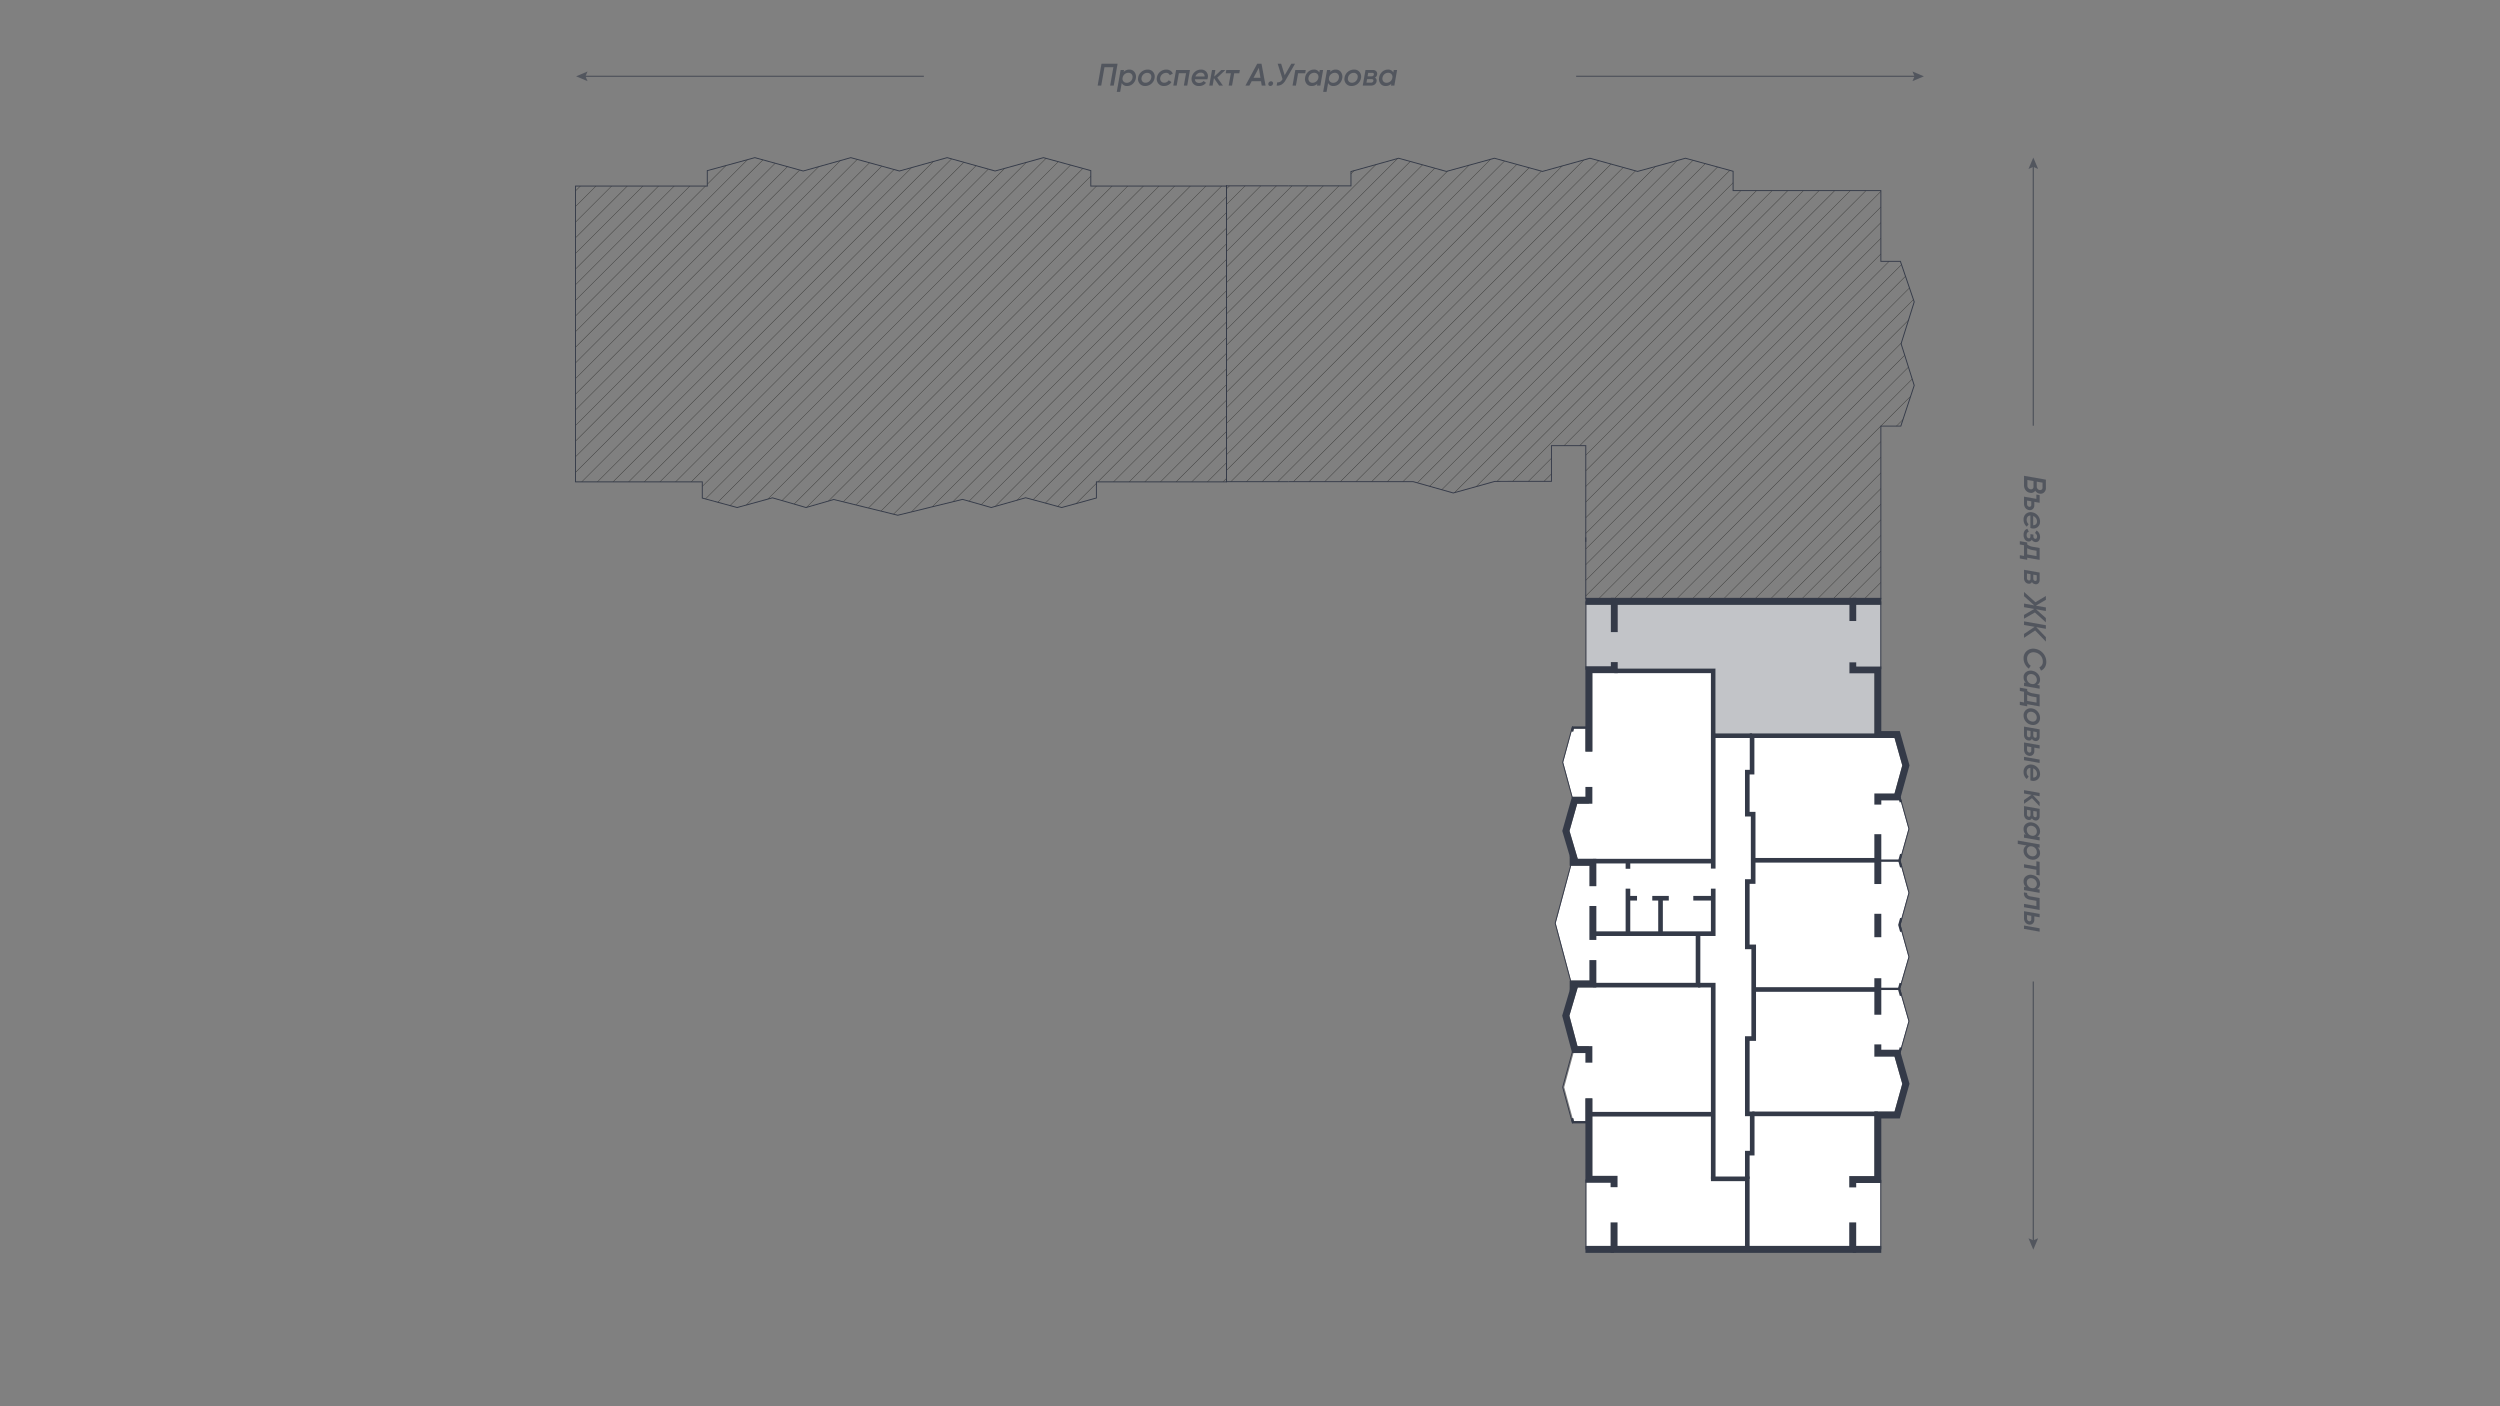<svg xmlns="http://www.w3.org/2000/svg" xmlns:xlink="http://www.w3.org/1999/xlink" viewBox="0 0 1920 1080"><rect x="0" y="0" width="1920" height="1080" fill="#808080" stroke="none"/><defs><style>.cls-1,.cls-10,.cls-11,.cls-14,.cls-3,.cls-5,.cls-6,.cls-8,.cls-9{fill:none;}.cls-2{clip-path:url(#clip-path);}.cls-3{stroke:#1d1d1b;stroke-width:0.227px;}.cls-10,.cls-11,.cls-14,.cls-3,.cls-5,.cls-6,.cls-8,.cls-9{stroke-miterlimit:10;}.cls-4{clip-path:url(#clip-path-2);}.cls-10,.cls-11,.cls-14,.cls-5,.cls-9{stroke:#343a48;}.cls-5,.cls-6{stroke-width:0.714px;}.cls-6,.cls-8{stroke:#343948;}.cls-7{fill:#fff;}.cls-8{stroke-width:0.712px;}.cls-9{stroke-width:1.78px;}.cls-10{stroke-width:3.559px;}.cls-11{stroke-width:5.339px;}.cls-12,.cls-15{fill:#343a48;}.cls-12{opacity:0.3;}.cls-13{opacity:0.6;}</style><clipPath id="clip-path"><polyline class="cls-1" points="1217.884 416.174 1217.884 342.292 1191.511 342.292 1191.511 369.673 1148.099 369.692 1116.11 378.603 1085.402 369.939 941.947 369.939 941.947 142.738 1037.539 142.738 1037.539 131.738 1074.118 121.526 1110.814 131.651 1147.685 121.526 1184.586 131.651 1221.077 121.526 1257.656 131.651 1294.411 121.526 1331.019 131.526 1331.019 146.4 1444.51 146.4 1444.51 200.723 1459.512 200.723 1470.118 231.848 1460.041 263.973 1470.118 295.993 1459.831 327.246 1444.51 327.246 1444.51 459.984 1217.884 459.984 1217.884 412.717"/></clipPath><clipPath id="clip-path-2"><polyline class="cls-1" points="441.986 163.021 441.986 370.054 539.353 370.054 539.353 382.515 566.124 389.772 593.239 382.326 619.002 389.772 640.307 383.615 689.491 395.704 739.215 383.519 761.278 389.772 787.704 382.266 815.394 389.772 842.039 382.455 842.039 370.054 941.947 370.054 941.947 142.886 837.733 142.886 837.733 131.041 801.38 121.072 764.25 131.331 727.402 121.072 690.767 131.331 653.425 121.072 616.86 131.331 579.73 121.072 543.197 131.04 543.197 142.886 441.986 142.886 441.986 163.021"/></clipPath></defs><g id="штриховка"><g class="cls-2"><line class="cls-3" x1="971.493" y1="115.484" x2="574.06" y2="512.917"/><line class="cls-3" x1="983.505" y1="115.484" x2="586.072" y2="512.917"/><line class="cls-3" x1="995.517" y1="115.484" x2="598.084" y2="512.917"/><line class="cls-3" x1="1007.529" y1="115.484" x2="610.097" y2="512.917"/><line class="cls-3" x1="1019.541" y1="115.484" x2="622.109" y2="512.917"/><line class="cls-3" x1="1031.554" y1="115.484" x2="634.121" y2="512.917"/><line class="cls-3" x1="1043.566" y1="115.484" x2="646.133" y2="512.917"/><line class="cls-3" x1="1055.578" y1="115.484" x2="658.145" y2="512.917"/><line class="cls-3" x1="1067.59" y1="115.484" x2="670.158" y2="512.917"/><line class="cls-3" x1="1079.603" y1="115.484" x2="682.17" y2="512.917"/><line class="cls-3" x1="1091.615" y1="115.484" x2="694.182" y2="512.917"/><line class="cls-3" x1="1103.627" y1="115.484" x2="706.194" y2="512.917"/><line class="cls-3" x1="1115.639" y1="115.484" x2="718.207" y2="512.917"/><line class="cls-3" x1="1127.652" y1="115.484" x2="730.219" y2="512.917"/><line class="cls-3" x1="1139.664" y1="115.484" x2="742.231" y2="512.917"/><line class="cls-3" x1="1151.676" y1="115.484" x2="754.243" y2="512.917"/><line class="cls-3" x1="1163.688" y1="115.484" x2="766.256" y2="512.917"/><line class="cls-3" x1="1175.7" y1="115.484" x2="778.268" y2="512.917"/><line class="cls-3" x1="1187.713" y1="115.484" x2="790.28" y2="512.917"/><line class="cls-3" x1="1199.725" y1="115.484" x2="802.292" y2="512.917"/><line class="cls-3" x1="1211.737" y1="115.484" x2="814.304" y2="512.917"/><line class="cls-3" x1="1223.749" y1="115.484" x2="826.317" y2="512.917"/><line class="cls-3" x1="1235.762" y1="115.484" x2="838.329" y2="512.917"/><line class="cls-3" x1="1247.774" y1="115.484" x2="850.341" y2="512.917"/><line class="cls-3" x1="1259.786" y1="115.484" x2="862.353" y2="512.917"/><line class="cls-3" x1="1271.798" y1="115.484" x2="874.366" y2="512.917"/><line class="cls-3" x1="1283.811" y1="115.484" x2="886.378" y2="512.917"/><line class="cls-3" x1="1295.823" y1="115.484" x2="898.39" y2="512.917"/><line class="cls-3" x1="1307.835" y1="115.484" x2="910.402" y2="512.917"/><line class="cls-3" x1="1319.847" y1="115.484" x2="922.415" y2="512.917"/><line class="cls-3" x1="1331.86" y1="115.484" x2="934.427" y2="512.917"/><line class="cls-3" x1="1343.872" y1="115.484" x2="946.439" y2="512.917"/><line class="cls-3" x1="1355.884" y1="115.484" x2="958.451" y2="512.917"/><line class="cls-3" x1="1367.896" y1="115.484" x2="970.463" y2="512.917"/><line class="cls-3" x1="1379.908" y1="115.484" x2="982.476" y2="512.917"/><line class="cls-3" x1="1391.921" y1="115.484" x2="994.488" y2="512.917"/><line class="cls-3" x1="1403.933" y1="115.484" x2="1006.5" y2="512.917"/><line class="cls-3" x1="1415.945" y1="115.484" x2="1018.512" y2="512.917"/><line class="cls-3" x1="1427.957" y1="115.484" x2="1030.525" y2="512.917"/><line class="cls-3" x1="1439.97" y1="115.484" x2="1042.537" y2="512.917"/><line class="cls-3" x1="1451.982" y1="115.484" x2="1054.549" y2="512.917"/><line class="cls-3" x1="1463.994" y1="115.484" x2="1066.561" y2="512.917"/><line class="cls-3" x1="1476.006" y1="115.484" x2="1078.574" y2="512.917"/><line class="cls-3" x1="1488.019" y1="115.484" x2="1090.586" y2="512.917"/><line class="cls-3" x1="1500.031" y1="115.484" x2="1102.598" y2="512.917"/><line class="cls-3" x1="1512.043" y1="115.484" x2="1114.61" y2="512.917"/><line class="cls-3" x1="1524.055" y1="115.484" x2="1126.623" y2="512.917"/><line class="cls-3" x1="1536.067" y1="115.484" x2="1138.635" y2="512.917"/><line class="cls-3" x1="1548.08" y1="115.484" x2="1150.647" y2="512.917"/><line class="cls-3" x1="1560.092" y1="115.484" x2="1162.659" y2="512.917"/><line class="cls-3" x1="1572.104" y1="115.484" x2="1174.671" y2="512.917"/><line class="cls-3" x1="1584.116" y1="115.484" x2="1186.684" y2="512.917"/><line class="cls-3" x1="1596.129" y1="115.484" x2="1198.696" y2="512.917"/><line class="cls-3" x1="1608.141" y1="115.484" x2="1210.708" y2="512.917"/><line class="cls-3" x1="1620.153" y1="115.484" x2="1222.72" y2="512.917"/><line class="cls-3" x1="1632.165" y1="115.484" x2="1234.733" y2="512.917"/><line class="cls-3" x1="1644.178" y1="115.484" x2="1246.745" y2="512.917"/><line class="cls-3" x1="1656.19" y1="115.484" x2="1258.757" y2="512.917"/><line class="cls-3" x1="1668.202" y1="115.484" x2="1270.769" y2="512.917"/><line class="cls-3" x1="1680.214" y1="115.484" x2="1282.782" y2="512.917"/><line class="cls-3" x1="1692.226" y1="115.484" x2="1294.794" y2="512.917"/><line class="cls-3" x1="1704.239" y1="115.484" x2="1306.806" y2="512.917"/><line class="cls-3" x1="1716.251" y1="115.484" x2="1318.818" y2="512.917"/><line class="cls-3" x1="1728.263" y1="115.484" x2="1330.83" y2="512.917"/><line class="cls-3" x1="1740.275" y1="115.484" x2="1342.843" y2="512.917"/><line class="cls-3" x1="1752.288" y1="115.484" x2="1354.855" y2="512.917"/><line class="cls-3" x1="1764.3" y1="115.484" x2="1366.867" y2="512.917"/><line class="cls-3" x1="1776.312" y1="115.484" x2="1378.879" y2="512.917"/><line class="cls-3" x1="1788.324" y1="115.484" x2="1390.892" y2="512.917"/></g><g class="cls-4"><line class="cls-3" x1="476.565" y1="88.008" x2="79.133" y2="485.441"/><line class="cls-3" x1="488.577" y1="88.008" x2="91.145" y2="485.441"/><line class="cls-3" x1="500.59" y1="88.008" x2="103.157" y2="485.441"/><line class="cls-3" x1="512.602" y1="88.008" x2="115.169" y2="485.441"/><line class="cls-3" x1="524.614" y1="88.008" x2="127.181" y2="485.441"/><line class="cls-3" x1="536.626" y1="88.008" x2="139.194" y2="485.441"/><line class="cls-3" x1="548.639" y1="88.008" x2="151.206" y2="485.441"/><line class="cls-3" x1="560.651" y1="88.008" x2="163.218" y2="485.441"/><line class="cls-3" x1="572.663" y1="88.008" x2="175.23" y2="485.441"/><line class="cls-3" x1="584.675" y1="88.008" x2="187.243" y2="485.441"/><line class="cls-3" x1="596.688" y1="88.008" x2="199.255" y2="485.441"/><line class="cls-3" x1="608.7" y1="88.008" x2="211.267" y2="485.441"/><line class="cls-3" x1="620.712" y1="88.008" x2="223.279" y2="485.441"/><line class="cls-3" x1="632.724" y1="88.008" x2="235.292" y2="485.441"/><line class="cls-3" x1="644.736" y1="88.008" x2="247.304" y2="485.441"/><line class="cls-3" x1="656.749" y1="88.008" x2="259.316" y2="485.441"/><line class="cls-3" x1="668.761" y1="88.008" x2="271.328" y2="485.441"/><line class="cls-3" x1="680.773" y1="88.008" x2="283.34" y2="485.441"/><line class="cls-3" x1="692.785" y1="88.008" x2="295.353" y2="485.441"/><line class="cls-3" x1="704.798" y1="88.008" x2="307.365" y2="485.441"/><line class="cls-3" x1="716.81" y1="88.008" x2="319.377" y2="485.441"/><line class="cls-3" x1="728.822" y1="88.008" x2="331.389" y2="485.441"/><line class="cls-3" x1="740.834" y1="88.008" x2="343.402" y2="485.441"/><line class="cls-3" x1="752.847" y1="88.008" x2="355.414" y2="485.441"/><line class="cls-3" x1="764.859" y1="88.008" x2="367.426" y2="485.441"/><line class="cls-3" x1="776.871" y1="88.008" x2="379.438" y2="485.441"/><line class="cls-3" x1="788.883" y1="88.008" x2="391.451" y2="485.441"/><line class="cls-3" x1="800.895" y1="88.008" x2="403.463" y2="485.441"/><line class="cls-3" x1="812.908" y1="88.008" x2="415.475" y2="485.441"/><line class="cls-3" x1="824.92" y1="88.008" x2="427.487" y2="485.441"/><line class="cls-3" x1="836.932" y1="88.008" x2="439.499" y2="485.441"/><line class="cls-3" x1="848.944" y1="88.008" x2="451.512" y2="485.441"/><line class="cls-3" x1="860.957" y1="88.008" x2="463.524" y2="485.441"/><line class="cls-3" x1="872.969" y1="88.008" x2="475.536" y2="485.441"/><line class="cls-3" x1="884.981" y1="88.008" x2="487.548" y2="485.441"/><line class="cls-3" x1="896.993" y1="88.008" x2="499.561" y2="485.441"/><line class="cls-3" x1="909.006" y1="88.008" x2="511.573" y2="485.441"/><line class="cls-3" x1="921.018" y1="88.008" x2="523.585" y2="485.441"/><line class="cls-3" x1="933.03" y1="88.008" x2="535.597" y2="485.441"/><line class="cls-3" x1="945.042" y1="88.008" x2="547.61" y2="485.441"/><line class="cls-3" x1="957.055" y1="88.008" x2="559.622" y2="485.441"/><line class="cls-3" x1="969.067" y1="88.008" x2="571.634" y2="485.441"/><line class="cls-3" x1="981.079" y1="88.008" x2="583.646" y2="485.441"/><line class="cls-3" x1="993.091" y1="88.008" x2="595.658" y2="485.441"/><line class="cls-3" x1="1005.103" y1="88.008" x2="607.671" y2="485.441"/><line class="cls-3" x1="1017.116" y1="88.008" x2="619.683" y2="485.441"/><line class="cls-3" x1="1029.128" y1="88.008" x2="631.695" y2="485.441"/><line class="cls-3" x1="1041.14" y1="88.008" x2="643.707" y2="485.441"/><line class="cls-3" x1="1053.152" y1="88.008" x2="655.72" y2="485.441"/><line class="cls-3" x1="1065.165" y1="88.008" x2="667.732" y2="485.441"/><line class="cls-3" x1="1077.177" y1="88.008" x2="679.744" y2="485.441"/><line class="cls-3" x1="1089.189" y1="88.008" x2="691.756" y2="485.441"/><line class="cls-3" x1="1101.201" y1="88.008" x2="703.769" y2="485.441"/><line class="cls-3" x1="1113.214" y1="88.008" x2="715.781" y2="485.441"/><line class="cls-3" x1="1125.226" y1="88.008" x2="727.793" y2="485.441"/><line class="cls-3" x1="1137.238" y1="88.008" x2="739.805" y2="485.441"/><line class="cls-3" x1="1149.25" y1="88.008" x2="751.818" y2="485.441"/><line class="cls-3" x1="1161.262" y1="88.008" x2="763.83" y2="485.441"/><line class="cls-3" x1="1173.275" y1="88.008" x2="775.842" y2="485.441"/><line class="cls-3" x1="1185.287" y1="88.008" x2="787.854" y2="485.441"/><line class="cls-3" x1="1197.299" y1="88.008" x2="799.866" y2="485.441"/><line class="cls-3" x1="1209.311" y1="88.008" x2="811.879" y2="485.441"/><line class="cls-3" x1="1221.324" y1="88.008" x2="823.891" y2="485.441"/><line class="cls-3" x1="1233.336" y1="88.008" x2="835.903" y2="485.441"/><line class="cls-3" x1="1245.348" y1="88.008" x2="847.915" y2="485.441"/><line class="cls-3" x1="1257.36" y1="88.008" x2="859.928" y2="485.441"/><line class="cls-3" x1="1269.373" y1="88.008" x2="871.94" y2="485.441"/><line class="cls-3" x1="1281.385" y1="88.008" x2="883.952" y2="485.441"/><line class="cls-3" x1="1293.397" y1="88.008" x2="895.964" y2="485.441"/></g></g><g id="минипланы"><line class="cls-5" x1="941.947" y1="348.124" x2="941.947" y2="164.281"/><line class="cls-5" x1="941.947" y1="348.124" x2="941.947" y2="369.939"/><line class="cls-5" x1="941.947" y1="164.281" x2="941.947" y2="142.287"/><polyline class="cls-5" points="989.605 369.939 941.947 369.939 941.947 349.124"/><line class="cls-6" x1="942.199" y1="142.738" x2="989.559" y2="142.738"/><line class="cls-6" x1="1217.884" y1="459.984" x2="1217.884" y2="412.717"/><polyline class="cls-6" points="989.605 369.939 1085.402 369.939 1116.11 378.603 1148.099 369.692 1191.511 369.673 1191.511 342.292 1217.884 342.292 1217.884 416.174"/><line class="cls-5" x1="941.947" y1="349.124" x2="941.947" y2="163.637"/><polyline class="cls-5" points="989.559 142.738 1037.539 142.738 1037.539 131.738 1074.118 121.526 1110.814 131.651 1147.685 121.526 1184.586 131.651 1221.077 121.526 1257.656 131.651 1294.411 121.526 1331.019 131.526 1331.019 146.4 1444.51 146.4 1444.51 200.723 1459.512 200.723 1470.118 231.848 1460.041 263.973 1470.118 295.993 1459.831 327.246 1444.51 327.246 1444.51 459.984 1240.333 459.984"/><line class="cls-5" x1="941.947" y1="163.637" x2="941.947" y2="142.405"/><polygon class="cls-7" points="1218.327 905.764 1217.622 905.764 1217.622 905.707 1222.908 905.707 1222.908 843.536 1217.622 843.536 1217.622 860.999 1208.811 860.999 1208.17 858.627 1207.775 858.733 1201.336 834.952 1208.49 808.724 1220.265 808.724 1220.265 803.438 1211.493 803.438 1205.273 780.097 1211.701 758.353 1223.327 758.353 1223.327 753.066 1206.524 753.066 1194.76 709.01 1206.623 664.88 1223.327 664.88 1223.327 659.594 1211.701 659.594 1205.357 638.149 1211.285 617.254 1220.265 617.254 1220.265 611.968 1207.687 611.968 1200.508 585.451 1207.003 561.638 1208.173 561.938 1208.762 559.64 1217.622 559.64 1217.622 577.226 1222.908 577.226 1222.908 514.312 1218.327 514.312 1218.327 464.465 1239.785 464.465 1422.967 464.465 1444.112 464.465 1444.112 513.928 1444.112 514.516 1439.531 514.516 1439.531 566.759 1455.023 566.759 1460.972 587.827 1454.473 611.333 1459.009 612.584 1465.719 636.545 1458.914 660.884 1458.886 660.975 1465.719 685.691 1458.914 710.251 1458.889 710.346 1465.719 734.903 1458.607 759.442 1465.719 784.263 1458.921 808.326 1454.48 809.591 1460.969 832.368 1455.016 853.686 1439.531 853.686 1439.531 905.866 1444.112 905.866 1444.112 906.183 1444.112 956.889 1422.889 956.889 1239.599 956.889 1218.327 956.889 1218.327 905.764"/><polyline class="cls-8" points="1207.671 557.843 1200.142 585.452 1207.671 613.263"/><polyline class="cls-8" points="1207.671 807.344 1200.142 834.952 1207.671 862.763"/><polyline class="cls-8" points="1206.416 664.287 1194.394 709.011 1206.416 754.03"/><line class="cls-8" x1="1217.975" y1="959.534" x2="1217.975" y2="905.764"/><line class="cls-8" x1="1444.463" y1="959.534" x2="1444.463" y2="906.183"/><polyline class="cls-8" points="1458.975 611.156 1466.085 636.546 1459.253 660.977 1466.085 685.691 1459.253 710.345 1466.085 734.906 1458.975 759.444 1466.085 784.26 1458.975 809.433"/><line class="cls-8" x1="1444.463" y1="461.822" x2="1444.463" y2="513.926"/><line class="cls-8" x1="1217.975" y1="461.822" x2="1217.975" y2="514.345"/><line class="cls-9" x1="1442.173" y1="660.977" x2="1458.975" y2="660.977"/><polyline class="cls-9" points="1220.265 558.759 1208.078 558.759 1207.319 561.721"/><polyline class="cls-9" points="1220.451 861.882 1208.137 861.882 1207.319 858.857"/><line class="cls-9" x1="1458.975" y1="759.444" x2="1442.453" y2="759.444"/><polyline class="cls-9" points="1459.726 755.026 1458.446 759.444 1459.964 764.743"/><polyline class="cls-9" points="1460.16 705.166 1458.725 710.345 1460.16 715.505"/><polyline class="cls-9" points="1460.12 655.986 1458.725 660.977 1460.12 666.026"/><line class="cls-9" x1="1459.841" y1="804.493" x2="1458.715" y2="808.48"/><line class="cls-9" x1="1459.82" y1="616.063" x2="1458.753" y2="612.252"/><polyline class="cls-10" points="1315.758 667.078 1315.758 594.232 1315.758 578.547 1315.758 515.193 1239.784 515.193"/><polyline class="cls-10" points="1315.758 682.484 1315.758 717.06 1250.264 717.06 1250.264 682.484"/><line class="cls-10" x1="1281.633" y1="689.841" x2="1268.946" y2="689.841"/><line class="cls-10" x1="1257.235" y1="689.841" x2="1250.264" y2="689.841"/><line class="cls-10" x1="1300.455" y1="689.841" x2="1315.758" y2="689.841"/><line class="cls-10" x1="1275.29" y1="689.841" x2="1275.29" y2="717.06"/><line class="cls-10" x1="1250.264" y1="717.06" x2="1223.328" y2="717.06"/><line class="cls-10" x1="1223.328" y1="661.356" x2="1315.758" y2="661.356"/><line class="cls-10" x1="1250.264" y1="667.218" x2="1250.264" y2="661.356"/><polyline class="cls-10" points="1223.328 756.592 1304.083 756.592 1304.083 717.339"/><polyline class="cls-10" points="1304.083 756.592 1315.758 756.592 1315.758 796.251 1315.758 811.935 1315.758 887.849 1315.758 905.346"/><line class="cls-10" x1="1315.758" y1="855.713" x2="1220.265" y2="855.713"/><polyline class="cls-10" points="1313.996 905.346 1341.932 905.346 1341.932 959.534"/><line class="cls-10" x1="1442.173" y1="855.448" x2="1345.696" y2="855.448"/><line class="cls-10" x1="1346.848" y1="759.932" x2="1442.173" y2="759.932"/><line class="cls-10" x1="1346.43" y1="660.698" x2="1442.173" y2="660.698"/><polyline class="cls-10" points="1442.173 564.998 1345.594 564.998 1345.594 593.01 1341.932 593.01 1341.932 602.527 1341.932 616.678 1341.932 625.286 1346.43 625.286 1346.43 677.014 1341.932 677.014 1341.932 695.659 1341.932 711.065 1341.932 727.201 1346.848 727.201 1346.848 797.608 1341.932 797.608 1341.932 812.284 1341.932 827.62 1341.932 855.448 1345.696 855.448 1345.696 885.618 1341.932 885.618 1341.932 888.128 1341.932 905.346"/><polyline class="cls-10" points="1315.758 564.998 1320.043 564.998 1335.17 564.998 1345.594 564.998"/><polyline class="cls-11" points="1223.328 680.602 1223.328 662.238 1208.182 662.238 1208.182 657.087"/><polyline class="cls-11" points="1209.729 662.238 1202.607 638.163 1209.288 614.61 1220.265 614.61 1220.265 604.386"/><polyline class="cls-11" points="1223.328 737.346 1223.328 755.71 1208.182 755.71 1208.182 760.861"/><polyline class="cls-11" points="1209.729 755.71 1202.526 780.059 1209.464 806.08 1220.265 806.08 1220.265 816.118"/><line class="cls-11" x1="1223.328" y1="695.799" x2="1223.328" y2="721.87"/><polyline class="cls-11" points="1220.265 843.537 1220.265 905.708 1239.598 905.708 1239.598 911.76"/><polyline class="cls-11" points="1239.598 938.807 1239.598 959.534 1422.888 959.534 1422.888 938.807"/><line class="cls-11" x1="1239.598" y1="959.534" x2="1217.622" y2="959.534"/><polyline class="cls-11" points="1422.888 911.899 1422.888 905.867 1442.173 905.867 1442.173 856.329 1457.023 856.329 1463.715 832.36 1457.023 808.868 1442.173 808.868 1442.173 802.106"/><line class="cls-11" x1="1422.888" y1="959.534" x2="1444.816" y2="959.534"/><line class="cls-11" x1="1442.173" y1="751.288" x2="1442.173" y2="779.311"/><line class="cls-11" x1="1442.173" y1="719.779" x2="1442.173" y2="701.794"/><line class="cls-11" x1="1442.173" y1="678.929" x2="1442.173" y2="640.659"/><polyline class="cls-11" points="1442.173 617.933 1442.173 612.037 1457.023 612.037 1463.715 587.819 1457.023 564.117 1442.173 564.117 1442.173 514.517 1422.968 514.517 1422.968 508.628"/><polyline class="cls-11" points="1422.968 476.957 1422.968 461.822 1239.784 461.822 1239.784 485.508"/><line class="cls-11" x1="1422.968" y1="461.822" x2="1444.816" y2="461.822"/><polyline class="cls-11" points="1239.784 508.466 1239.784 514.312 1220.265 514.312 1220.265 577.227"/><line class="cls-11" x1="1239.784" y1="461.822" x2="1217.622" y2="461.822"/><polyline class="cls-5" points="441.986 163.021 441.986 370.054 539.353 370.054 539.353 382.515 566.124 389.772 593.239 382.326 619.002 389.772 640.307 383.615 689.491 395.704 739.215 383.519 761.278 389.772 787.704 382.266 815.394 389.772 842.039 382.455 842.039 370.054 941.947 370.054 941.947 142.886 837.733 142.886 837.733 131.041 801.38 121.072 764.25 131.331 727.402 121.072 690.767 131.331 653.425 121.072 616.86 131.331 579.73 121.072 543.197 131.04 543.197 142.886 441.986 142.886 441.986 163.021"/></g><g id="маски"><g id="_3s_13-17f" data-name="3s 13-17f"><path class="cls-12" d="M1343.831,563.235h-26.312v-49.8h-75.09v-4.966h-5.287v3.2h-18.815v-47.2h18.815v21.043h5.287V464.465h177.9v12.494h5.286V464.465h18.5v47.408h-18.5v-3.246h-5.286v8.532h19.207v46.076h-95.7Z"/></g></g><g id="улицы"><g class="cls-13"><line class="cls-14" x1="1210.476" y1="58.61" x2="1471.591" y2="58.61"/><polygon class="cls-15" points="1468.782 62.313 1470.355 58.61 1468.782 54.906 1477.56 58.61 1468.782 62.313"/></g><g class="cls-13"><line class="cls-14" x1="709.524" y1="58.61" x2="448.409" y2="58.61"/><polygon class="cls-15" points="451.218 54.906 449.645 58.61 451.218 62.313 442.44 58.61 451.218 54.906"/></g><g class="cls-13"><path class="cls-15" d="M858.3,48.95l-2.951,16.8h-2.761l2.5-14.16h-6.84l-2.5,14.16h-2.759l2.952-16.8Z"/><path class="cls-15" d="M867.367,53.437a4.651,4.651,0,0,1,3.96,1.956,5.85,5.85,0,0,1,1.008,4.6,7.3,7.3,0,0,1-2.315,4.355,6.333,6.333,0,0,1-4.4,1.716,4.263,4.263,0,0,1-4.127-2.3l-1.2,6.792h-2.616l2.977-16.8h2.591l-.263,1.511A5.836,5.836,0,0,1,867.367,53.437Zm2.376,6.361a3.343,3.343,0,0,0-.6-2.785,3.054,3.054,0,0,0-2.521-1.1,4.5,4.5,0,0,0-4.368,3.432l-.12.7a3.054,3.054,0,0,0,.78,2.6,3.325,3.325,0,0,0,2.46.949,4.353,4.353,0,0,0,2.808-1.008A4.417,4.417,0,0,0,869.743,59.8Z"/><path class="cls-15" d="M879.559,66.061a5.323,5.323,0,0,1-4.392-1.931,5.47,5.47,0,0,1-1.032-4.693,7.084,7.084,0,0,1,2.568-4.332,7.347,7.347,0,0,1,4.752-1.668,5.091,5.091,0,0,1,4.2,1.92,5.536,5.536,0,0,1,1.056,4.633,7.318,7.318,0,0,1-7.152,6.071Zm.192-2.519a4.334,4.334,0,0,0,2.82-1.033,4.492,4.492,0,0,0,1.572-2.807,3.054,3.054,0,0,0-.6-2.725,3.125,3.125,0,0,0-2.448-1.019,4.325,4.325,0,0,0-2.808,1.019,4.451,4.451,0,0,0-1.56,2.773,3.225,3.225,0,0,0,.6,2.771A3.047,3.047,0,0,0,879.751,63.542Z"/><path class="cls-15" d="M893.887,66.061a5.231,5.231,0,0,1-4.3-1.92,5.587,5.587,0,0,1-1.1-4.656,7.066,7.066,0,0,1,2.484-4.344,7.146,7.146,0,0,1,4.74-1.7,5.672,5.672,0,0,1,3.132.84,4.609,4.609,0,0,1,1.859,2.28l-2.327,1.2a2.8,2.8,0,0,0-2.9-1.777,4.448,4.448,0,0,0-4.392,3.7,3.377,3.377,0,0,0,.6,2.737,2.955,2.955,0,0,0,2.472,1.1,3.937,3.937,0,0,0,1.956-.5,4.251,4.251,0,0,0,1.476-1.368l2.088,1.345a6.1,6.1,0,0,1-2.448,2.279A7.163,7.163,0,0,1,893.887,66.061Z"/><path class="cls-15" d="M913.9,53.75l-2.113,12H909.2l1.68-9.552h-5.5L903.7,65.75h-2.591l2.112-12Z"/><path class="cls-15" d="M922.374,53.437a5.091,5.091,0,0,1,4.188,1.849,5.223,5.223,0,0,1,1,4.487c-.144.576-.239.937-.288,1.08h-9.552a2.624,2.624,0,0,0,.912,2.113,3.587,3.587,0,0,0,2.328.719,4.159,4.159,0,0,0,3.384-1.511l1.9,1.439a6.653,6.653,0,0,1-5.5,2.448,5.384,5.384,0,0,1-4.44-1.9,5.613,5.613,0,0,1-1.08-4.657,7.148,7.148,0,0,1,2.473-4.356A7,7,0,0,1,922.374,53.437Zm-4.3,5.28h7.033a2.758,2.758,0,0,0-.781-2.208,3.064,3.064,0,0,0-2.124-.719,4.211,4.211,0,0,0-2.508.779A4.6,4.6,0,0,0,918.078,58.717Z"/><path class="cls-15" d="M941.118,53.75l-6.264,5.88,4.344,6.12h-2.879l-4.009-5.76L931.3,65.75H928.71l2.112-12h2.592l-.912,5.111,5.448-5.111Z"/><path class="cls-15" d="M952.231,53.75l-.433,2.5h-3.912l-1.68,9.5h-2.592l1.68-9.5h-3.935l.431-2.5Z"/><path class="cls-15" d="M969.006,65.75l-.552-3.384H961.3l-1.8,3.384h-3.023l9.048-16.8h3.311l3.12,16.8ZM962.7,59.773h5.328l-1.248-7.68Z"/><path class="cls-15" d="M975.559,66.038a1.394,1.394,0,0,1-1.164-.54,1.625,1.625,0,0,1-.3-1.309,2,2,0,0,1,.72-1.248,2.1,2.1,0,0,1,1.391-.5,1.427,1.427,0,0,1,1.176.54,1.567,1.567,0,0,1,.313,1.284,2.145,2.145,0,0,1-.733,1.273A2.084,2.084,0,0,1,975.559,66.038Z"/><path class="cls-15" d="M991.735,48.95h2.856l-7.177,12.479a8.982,8.982,0,0,1-3.059,3.456,6.785,6.785,0,0,1-3.9.865l.456-2.544a3.686,3.686,0,0,0,2.317-.456,5.292,5.292,0,0,0,1.691-1.92l.049-.1-3.7-11.783h2.664l2.712,8.855Z"/><path class="cls-15" d="M1002.823,53.75l-.432,2.5h-5.448l-1.68,9.5h-2.592l2.112-12Z"/><path class="cls-15" d="M1013.55,53.75h2.593l-2.113,12h-2.591l.239-1.416a5.854,5.854,0,0,1-4.392,1.727,4.632,4.632,0,0,1-4.02-1.979,5.817,5.817,0,0,1-.924-4.6,7.346,7.346,0,0,1,2.389-4.367,6.5,6.5,0,0,1,4.427-1.681,4.286,4.286,0,0,1,4.056,2.256Zm-5.5,9.84a4.512,4.512,0,0,0,4.368-3.409l.12-.7a3.1,3.1,0,0,0-.767-2.615,3.3,3.3,0,0,0-2.473-.96,4.415,4.415,0,0,0-4.367,3.767,3.373,3.373,0,0,0,.6,2.8A3.035,3.035,0,0,0,1008.054,63.59Z"/><path class="cls-15" d="M1025.886,53.437a4.651,4.651,0,0,1,3.96,1.956,5.85,5.85,0,0,1,1.008,4.6,7.3,7.3,0,0,1-2.316,4.355,6.33,6.33,0,0,1-4.4,1.716,4.266,4.266,0,0,1-4.128-2.3l-1.2,6.792h-2.616l2.976-16.8h2.592l-.264,1.511A5.837,5.837,0,0,1,1025.886,53.437Zm2.376,6.361a3.347,3.347,0,0,0-.6-2.785,3.051,3.051,0,0,0-2.52-1.1,4.5,4.5,0,0,0-4.368,3.432l-.12.7a3.051,3.051,0,0,0,.78,2.6,3.325,3.325,0,0,0,2.46.949,4.351,4.351,0,0,0,2.807-1.008A4.418,4.418,0,0,0,1028.262,59.8Z"/><path class="cls-15" d="M1038.077,66.061a5.322,5.322,0,0,1-4.391-1.931,5.47,5.47,0,0,1-1.032-4.693,7.079,7.079,0,0,1,2.568-4.332,7.347,7.347,0,0,1,4.752-1.668,5.089,5.089,0,0,1,4.2,1.92,5.537,5.537,0,0,1,1.057,4.633,7.32,7.32,0,0,1-7.153,6.071Zm.193-2.519a4.331,4.331,0,0,0,2.819-1.033,4.487,4.487,0,0,0,1.572-2.807,3.057,3.057,0,0,0-.6-2.725,3.127,3.127,0,0,0-2.449-1.019,4.322,4.322,0,0,0-2.807,1.019,4.452,4.452,0,0,0-1.561,2.773,3.225,3.225,0,0,0,.6,2.771A3.046,3.046,0,0,0,1038.27,63.542Z"/><path class="cls-15" d="M1057.613,57.229a3.2,3.2,0,0,1-1.679,2.424,2.5,2.5,0,0,1,1.271,2.856,3.675,3.675,0,0,1-1.4,2.365,4.937,4.937,0,0,1-3.084.876h-6.144l2.113-12h5.664a3.343,3.343,0,0,1,2.615,1.008A2.758,2.758,0,0,1,1057.613,57.229Zm-2.879,4.849a.991.991,0,0,0-.252-.973,1.626,1.626,0,0,0-1.141-.347h-3.407l-.481,2.736h3.409a2.092,2.092,0,0,0,1.259-.372A1.493,1.493,0,0,0,1054.734,62.078Zm-.96-6.12h-3l-.481,2.664h2.928q1.656,0,1.872-1.345Q1055.358,55.959,1053.774,55.958Z"/><path class="cls-15" d="M1070.381,53.75h2.593l-2.112,12h-2.592l.239-1.416a5.854,5.854,0,0,1-4.392,1.727,4.632,4.632,0,0,1-4.02-1.979,5.817,5.817,0,0,1-.924-4.6,7.346,7.346,0,0,1,2.389-4.367,6.5,6.5,0,0,1,4.427-1.681,4.285,4.285,0,0,1,4.056,2.256Zm-5.5,9.84a4.512,4.512,0,0,0,4.368-3.409l.12-.7a3.1,3.1,0,0,0-.767-2.615,3.3,3.3,0,0,0-2.473-.96,4.415,4.415,0,0,0-4.367,3.767,3.373,3.373,0,0,0,.6,2.8A3.035,3.035,0,0,0,1064.885,63.59Z"/></g><g class="cls-13"><path class="cls-15" d="M1566.463,379.119a4.631,4.631,0,0,1-3.384-2.281,3.686,3.686,0,0,1-3.96,1.632,5.152,5.152,0,0,1-3.36-1.884,6.209,6.209,0,0,1-1.32-4.092v-7.08l16.8,2.953v6.383a4.437,4.437,0,0,1-1.368,3.4A3.868,3.868,0,0,1,1566.463,379.119Zm-7.08-3.361a1.952,1.952,0,0,0,1.681-.36,1.908,1.908,0,0,0,.672-1.56v-4.391l-4.706-.816v4.3a2.789,2.789,0,0,0,.685,1.861A2.75,2.75,0,0,0,1559.383,375.758Zm9.265-1.295V370.67l-4.416-.768v3.84a2.5,2.5,0,0,0,.635,1.691,2.772,2.772,0,0,0,1.572.926,1.841,1.841,0,0,0,1.572-.361A1.882,1.882,0,0,0,1568.648,374.463Z"/><path class="cls-15" d="M1562.359,388.093a3.671,3.671,0,0,1-1.188,2.87,3.34,3.34,0,0,1-2.964.755,4.256,4.256,0,0,1-2.761-1.656,5.492,5.492,0,0,1-1.007-3.385v-5.232l9.5,1.68v-3.311l2.5.432v5.9l-4.08-.721Zm-3.959,1.1a1.308,1.308,0,0,0,1.187-.311,1.6,1.6,0,0,0,.443-1.2v-2.664l-3.263-.576v2.664a2.154,2.154,0,0,0,.457,1.358A1.923,1.923,0,0,0,1558.4,389.2Z"/><path class="cls-15" d="M1566.751,400.6a5.094,5.094,0,0,1-1.847,4.188,5.229,5.229,0,0,1-4.489,1c-.576-.143-.935-.238-1.08-.287v-9.553a2.618,2.618,0,0,0-2.111.912,3.578,3.578,0,0,0-.721,2.328,4.159,4.159,0,0,0,1.512,3.385l-1.44,1.9a6.659,6.659,0,0,1-2.448-5.5,5.386,5.386,0,0,1,1.9-4.442,5.613,5.613,0,0,1,4.656-1.08,7.152,7.152,0,0,1,4.356,2.473A7,7,0,0,1,1566.751,400.6Zm-5.279-4.295v7.032a2.757,2.757,0,0,0,2.207-.78,3.067,3.067,0,0,0,.721-2.125,4.205,4.205,0,0,0-.781-2.507A4.593,4.593,0,0,0,1561.472,396.3Z"/><path class="cls-15" d="M1563.03,416.293a3.322,3.322,0,0,1-2.567-1.823,2.948,2.948,0,0,1-1.26,1.164,2.829,2.829,0,0,1-1.692.227,3.779,3.779,0,0,1-2.447-1.607,6.117,6.117,0,0,1-.937-3.6,5.357,5.357,0,0,1,.769-3.023,3.557,3.557,0,0,1,2.111-1.514l1.152,2.256q-1.7.41-1.7,2.594a2.98,2.98,0,0,0,.42,1.667,1.633,1.633,0,0,0,1.116.756,1.013,1.013,0,0,0,1-.277,1.716,1.716,0,0,0,.371-1.211v-1.728l2.281.408v1.3q0,1.654,1.39,1.894a1.025,1.025,0,0,0,1.034-.324,1.988,1.988,0,0,0,.382-1.332,2.966,2.966,0,0,0-1.607-2.711l1.248-1.969a5.662,5.662,0,0,1,2.664,4.946,4.079,4.079,0,0,1-1.128,3.107A2.857,2.857,0,0,1,1563.03,416.293Z"/><path class="cls-15" d="M1566.439,430l-9.551-1.68v1.608l-5.664-1.008v-2.543l3.215.576v-8.233l-3.215-.576V415.6l5.664,1.01v1.486a8.943,8.943,0,0,0,4.344,1.85l5.207.912Zm-9.551-9v4.777l7.176,1.272V422.99l-2.832-.5A11.82,11.82,0,0,1,1556.888,421Z"/><path class="cls-15" d="M1562.959,448.646a3.2,3.2,0,0,1-2.424-1.679,2.5,2.5,0,0,1-2.856,1.271,3.681,3.681,0,0,1-2.363-1.4,4.937,4.937,0,0,1-.877-3.084v-6.145l12,2.113v5.665a3.348,3.348,0,0,1-1.008,2.615A2.763,2.763,0,0,1,1562.959,448.646Zm-4.848-2.881a.988.988,0,0,0,.972-.252,1.614,1.614,0,0,0,.348-1.14v-3.406l-2.736-.481v3.408a2.1,2.1,0,0,0,.373,1.26A1.485,1.485,0,0,0,1558.111,445.765Zm6.121-.959v-3l-2.664-.48v2.928q0,1.654,1.343,1.871Q1564.23,446.391,1564.232,444.806Z"/><path class="cls-15" d="M1571.239,477.949l-8.448-7.559-8.352,4.776v-2.9l7.873-4.56-7.873-1.391v-2.759l7.873,1.39-7.873-7.08v-3.24l8.785,7.873,8.015-4.752v2.9l-7.656,4.512,7.656,1.344v2.759l-7.584-1.343,7.584,6.767Z"/><path class="cls-15" d="M1571.239,492.734l-8.255-8.545-8.545,5.664v-2.976l8.184-5.471-8.184-1.441v-2.76l16.8,2.953v2.76l-7.416-1.3,7.416,7.728Z"/><path class="cls-15" d="M1554.127,505.668a7.071,7.071,0,0,1,2.628-5.891,7.681,7.681,0,0,1,6.324-1.453,9.9,9.9,0,0,1,6.073,3.457,9.739,9.739,0,0,1,2.4,6.48,7.759,7.759,0,0,1-1.079,4.151,6.7,6.7,0,0,1-2.953,2.617l-1.321-2.5a4.525,4.525,0,0,0,2.665-4.488,6.728,6.728,0,0,0-1.7-4.584,7.222,7.222,0,0,0-4.32-2.4,5.194,5.194,0,0,0-4.32.9,4.69,4.69,0,0,0-1.7,3.9,6.261,6.261,0,0,0,2.783,5.4l-1.464,2.256a9.717,9.717,0,0,1-2.928-3.42A9.474,9.474,0,0,1,1554.127,505.668Z"/><path class="cls-15" d="M1566.439,526.357v2.592l-12-2.111v-2.592l1.416.238a5.848,5.848,0,0,1-1.728-4.391,4.633,4.633,0,0,1,1.98-4.021,5.814,5.814,0,0,1,4.6-.924,7.354,7.354,0,0,1,4.368,2.389,6.494,6.494,0,0,1,1.68,4.428,4.283,4.283,0,0,1-2.256,4.056Zm-9.84-5.5a4.51,4.51,0,0,0,3.408,4.367l.7.121a3.111,3.111,0,0,0,2.617-.767,3.307,3.307,0,0,0,.959-2.473,4.414,4.414,0,0,0-3.768-4.367,3.371,3.371,0,0,0-2.8.6A3.034,3.034,0,0,0,1556.6,520.861Z"/><path class="cls-15" d="M1566.439,542.533l-9.551-1.68v1.608l-5.664-1.008v-2.545l3.215.576v-8.232l-3.215-.575v-2.544l5.664,1.007v1.489a8.951,8.951,0,0,0,4.344,1.847l5.207.912Zm-9.551-9v4.775l7.176,1.272v-4.055l-2.832-.5A11.8,11.8,0,0,1,1556.888,533.533Z"/><path class="cls-15" d="M1554.127,549.541a5.322,5.322,0,0,1,1.933-4.393,5.463,5.463,0,0,1,4.691-1.031,7.081,7.081,0,0,1,4.332,2.568,7.341,7.341,0,0,1,1.668,4.752,5.085,5.085,0,0,1-1.92,4.2,5.54,5.54,0,0,1-4.633,1.057,7.325,7.325,0,0,1-6.071-7.152Zm2.521.191a4.333,4.333,0,0,0,1.031,2.82,4.5,4.5,0,0,0,2.809,1.573,3.054,3.054,0,0,0,2.723-.6,3.126,3.126,0,0,0,1.021-2.449,4.319,4.319,0,0,0-1.021-2.807,4.439,4.439,0,0,0-2.772-1.56,3.225,3.225,0,0,0-2.772.6A3.051,3.051,0,0,0,1556.648,549.732Z"/><path class="cls-15" d="M1562.959,569.076a3.2,3.2,0,0,1-2.424-1.68,2.5,2.5,0,0,1-2.856,1.272,3.678,3.678,0,0,1-2.363-1.4,4.935,4.935,0,0,1-.877-3.084v-6.144l12,2.113v5.664a3.345,3.345,0,0,1-1.008,2.615A2.761,2.761,0,0,1,1562.959,569.076Zm-4.848-2.881a.988.988,0,0,0,.972-.252,1.615,1.615,0,0,0,.348-1.141V561.4l-2.736-.48v3.408a2.1,2.1,0,0,0,.373,1.26A1.488,1.488,0,0,0,1558.111,566.2Zm6.121-.959v-3l-2.664-.48v2.927q0,1.656,1.343,1.871Q1564.23,566.821,1564.232,565.236Z"/><path class="cls-15" d="M1562.359,576.851a3.661,3.661,0,0,1-1.188,2.867,3.331,3.331,0,0,1-2.964.756,4.246,4.246,0,0,1-2.761-1.654,5.492,5.492,0,0,1-1.007-3.385V570.2l12,2.113v2.592l-4.08-.721Zm4.08,6.5v2.592l-12-2.111v-2.592Zm-8.039-5.4a1.311,1.311,0,0,0,1.187-.311,1.6,1.6,0,0,0,.443-1.2v-2.664l-3.263-.576v2.664a2.139,2.139,0,0,0,.457,1.355A1.914,1.914,0,0,0,1558.4,577.955Z"/><path class="cls-15" d="M1566.751,594.42a5.092,5.092,0,0,1-1.847,4.187,5.229,5.229,0,0,1-4.489,1c-.576-.142-.935-.238-1.08-.287v-9.553a2.619,2.619,0,0,0-2.111.913A3.576,3.576,0,0,0,1556.5,593a4.158,4.158,0,0,0,1.512,3.384l-1.44,1.9a6.659,6.659,0,0,1-2.448-5.5,5.386,5.386,0,0,1,1.9-4.442,5.617,5.617,0,0,1,4.656-1.08,7.152,7.152,0,0,1,4.356,2.473A7,7,0,0,1,1566.751,594.42Zm-5.279-4.295v7.031a2.756,2.756,0,0,0,2.207-.779,3.067,3.067,0,0,0,.721-2.125,4.206,4.206,0,0,0-.781-2.508A4.585,4.585,0,0,0,1561.472,590.125Z"/><path class="cls-15" d="M1566.439,619.236l-5.879-6.264-6.121,4.344v-2.879l5.759-4.01-5.759-1.007v-2.592l12,2.113v2.592l-5.112-.912,5.112,5.447Z"/><path class="cls-15" d="M1562.959,630.109a3.2,3.2,0,0,1-2.424-1.68,2.5,2.5,0,0,1-2.856,1.272,3.681,3.681,0,0,1-2.363-1.4,4.939,4.939,0,0,1-.877-3.084v-6.145l12,2.113v5.664a3.348,3.348,0,0,1-1.008,2.616A2.763,2.763,0,0,1,1562.959,630.109Zm-4.848-2.881a.988.988,0,0,0,.972-.252,1.614,1.614,0,0,0,.348-1.14v-3.407l-2.736-.48v3.408a2.1,2.1,0,0,0,.373,1.26A1.485,1.485,0,0,0,1558.111,627.228Zm6.121-.959v-3l-2.664-.48v2.928q0,1.655,1.343,1.871Q1564.23,627.853,1564.232,626.269Z"/><path class="cls-15" d="M1566.439,642.877v2.591l-12-2.111v-2.592l1.416.239a5.85,5.85,0,0,1-1.728-4.391,4.633,4.633,0,0,1,1.98-4.021,5.81,5.81,0,0,1,4.6-.924,7.358,7.358,0,0,1,4.368,2.388,6.5,6.5,0,0,1,1.68,4.428,4.284,4.284,0,0,1-2.256,4.057Zm-9.84-5.5a4.512,4.512,0,0,0,3.408,4.367l.7.121a3.115,3.115,0,0,0,2.617-.768,3.306,3.306,0,0,0,.959-2.472,4.414,4.414,0,0,0-3.768-4.368,3.371,3.371,0,0,0-2.8.6A3.037,3.037,0,0,0,1556.6,637.381Z"/><path class="cls-15" d="M1566.751,655.211a4.653,4.653,0,0,1-1.956,3.961,5.852,5.852,0,0,1-4.6,1.007,7.314,7.314,0,0,1-4.355-2.316,6.33,6.33,0,0,1-1.716-4.4,4.267,4.267,0,0,1,2.3-4.127l-6.791-1.2v-2.616l16.8,2.977v2.592l-1.512-.264A5.831,5.831,0,0,1,1566.751,655.211Zm-6.359,2.377a3.35,3.35,0,0,0,2.783-.6,3.054,3.054,0,0,0,1.1-2.521,4.5,4.5,0,0,0-3.432-4.368l-.695-.121a3.056,3.056,0,0,0-2.605.781,3.326,3.326,0,0,0-.948,2.459,4.354,4.354,0,0,0,1.008,2.809A4.419,4.419,0,0,0,1560.392,657.588Z"/><path class="cls-15" d="M1566.439,672.324l-2.5-.434v-3.912l-9.5-1.679v-2.592l9.5,1.679v-3.935l2.5.432Z"/><path class="cls-15" d="M1566.439,683.123v2.594l-12-2.114v-2.592l1.416.241a5.853,5.853,0,0,1-1.728-4.393,4.627,4.627,0,0,1,1.98-4.019,5.81,5.81,0,0,1,4.6-.924,7.348,7.348,0,0,1,4.368,2.388,6.5,6.5,0,0,1,1.68,4.428,4.283,4.283,0,0,1-2.256,4.055Zm-9.84-5.5a4.512,4.512,0,0,0,3.408,4.369l.7.119a3.1,3.1,0,0,0,2.617-.768,3.3,3.3,0,0,0,.959-2.472,4.416,4.416,0,0,0-3.768-4.367,3.374,3.374,0,0,0-2.8.6A3.037,3.037,0,0,0,1556.6,677.627Z"/><path class="cls-15" d="M1566.439,698.867l-12-2.111v-2.592l9.5,1.679v-4.007l-4.463-.793a6.6,6.6,0,0,1-4.153-1.944,4.977,4.977,0,0,1-.888-3.744l2.424.432a2.011,2.011,0,0,0,.48,1.74,4.067,4.067,0,0,0,2.256.947l6.84,1.2Z"/><path class="cls-15" d="M1562.359,706.426a3.668,3.668,0,0,1-1.188,2.869,3.343,3.343,0,0,1-2.964.756,4.249,4.249,0,0,1-2.761-1.657,5.486,5.486,0,0,1-1.007-3.383v-5.232l12,2.111v2.592l-4.08-.719Zm4.08,6.5v2.592l-12-2.113v-2.592Zm-8.039-5.4a1.309,1.309,0,0,0,1.187-.313,1.592,1.592,0,0,0,.443-1.2v-2.664l-3.263-.576v2.664a2.148,2.148,0,0,0,.457,1.356A1.917,1.917,0,0,0,1558.4,707.531Z"/></g><g class="cls-13"><line class="cls-14" x1="1561.58" y1="326.948" x2="1561.58" y2="126.949"/><polygon class="cls-15" points="1565.283 129.757 1561.58 128.184 1557.877 129.757 1561.58 120.979 1565.283 129.757"/></g><g class="cls-13"><line class="cls-14" x1="1561.58" y1="753.797" x2="1561.58" y2="953.797"/><polygon class="cls-15" points="1557.877 950.988 1561.58 952.562 1565.283 950.988 1561.58 959.767 1557.877 950.988"/></g></g></svg>